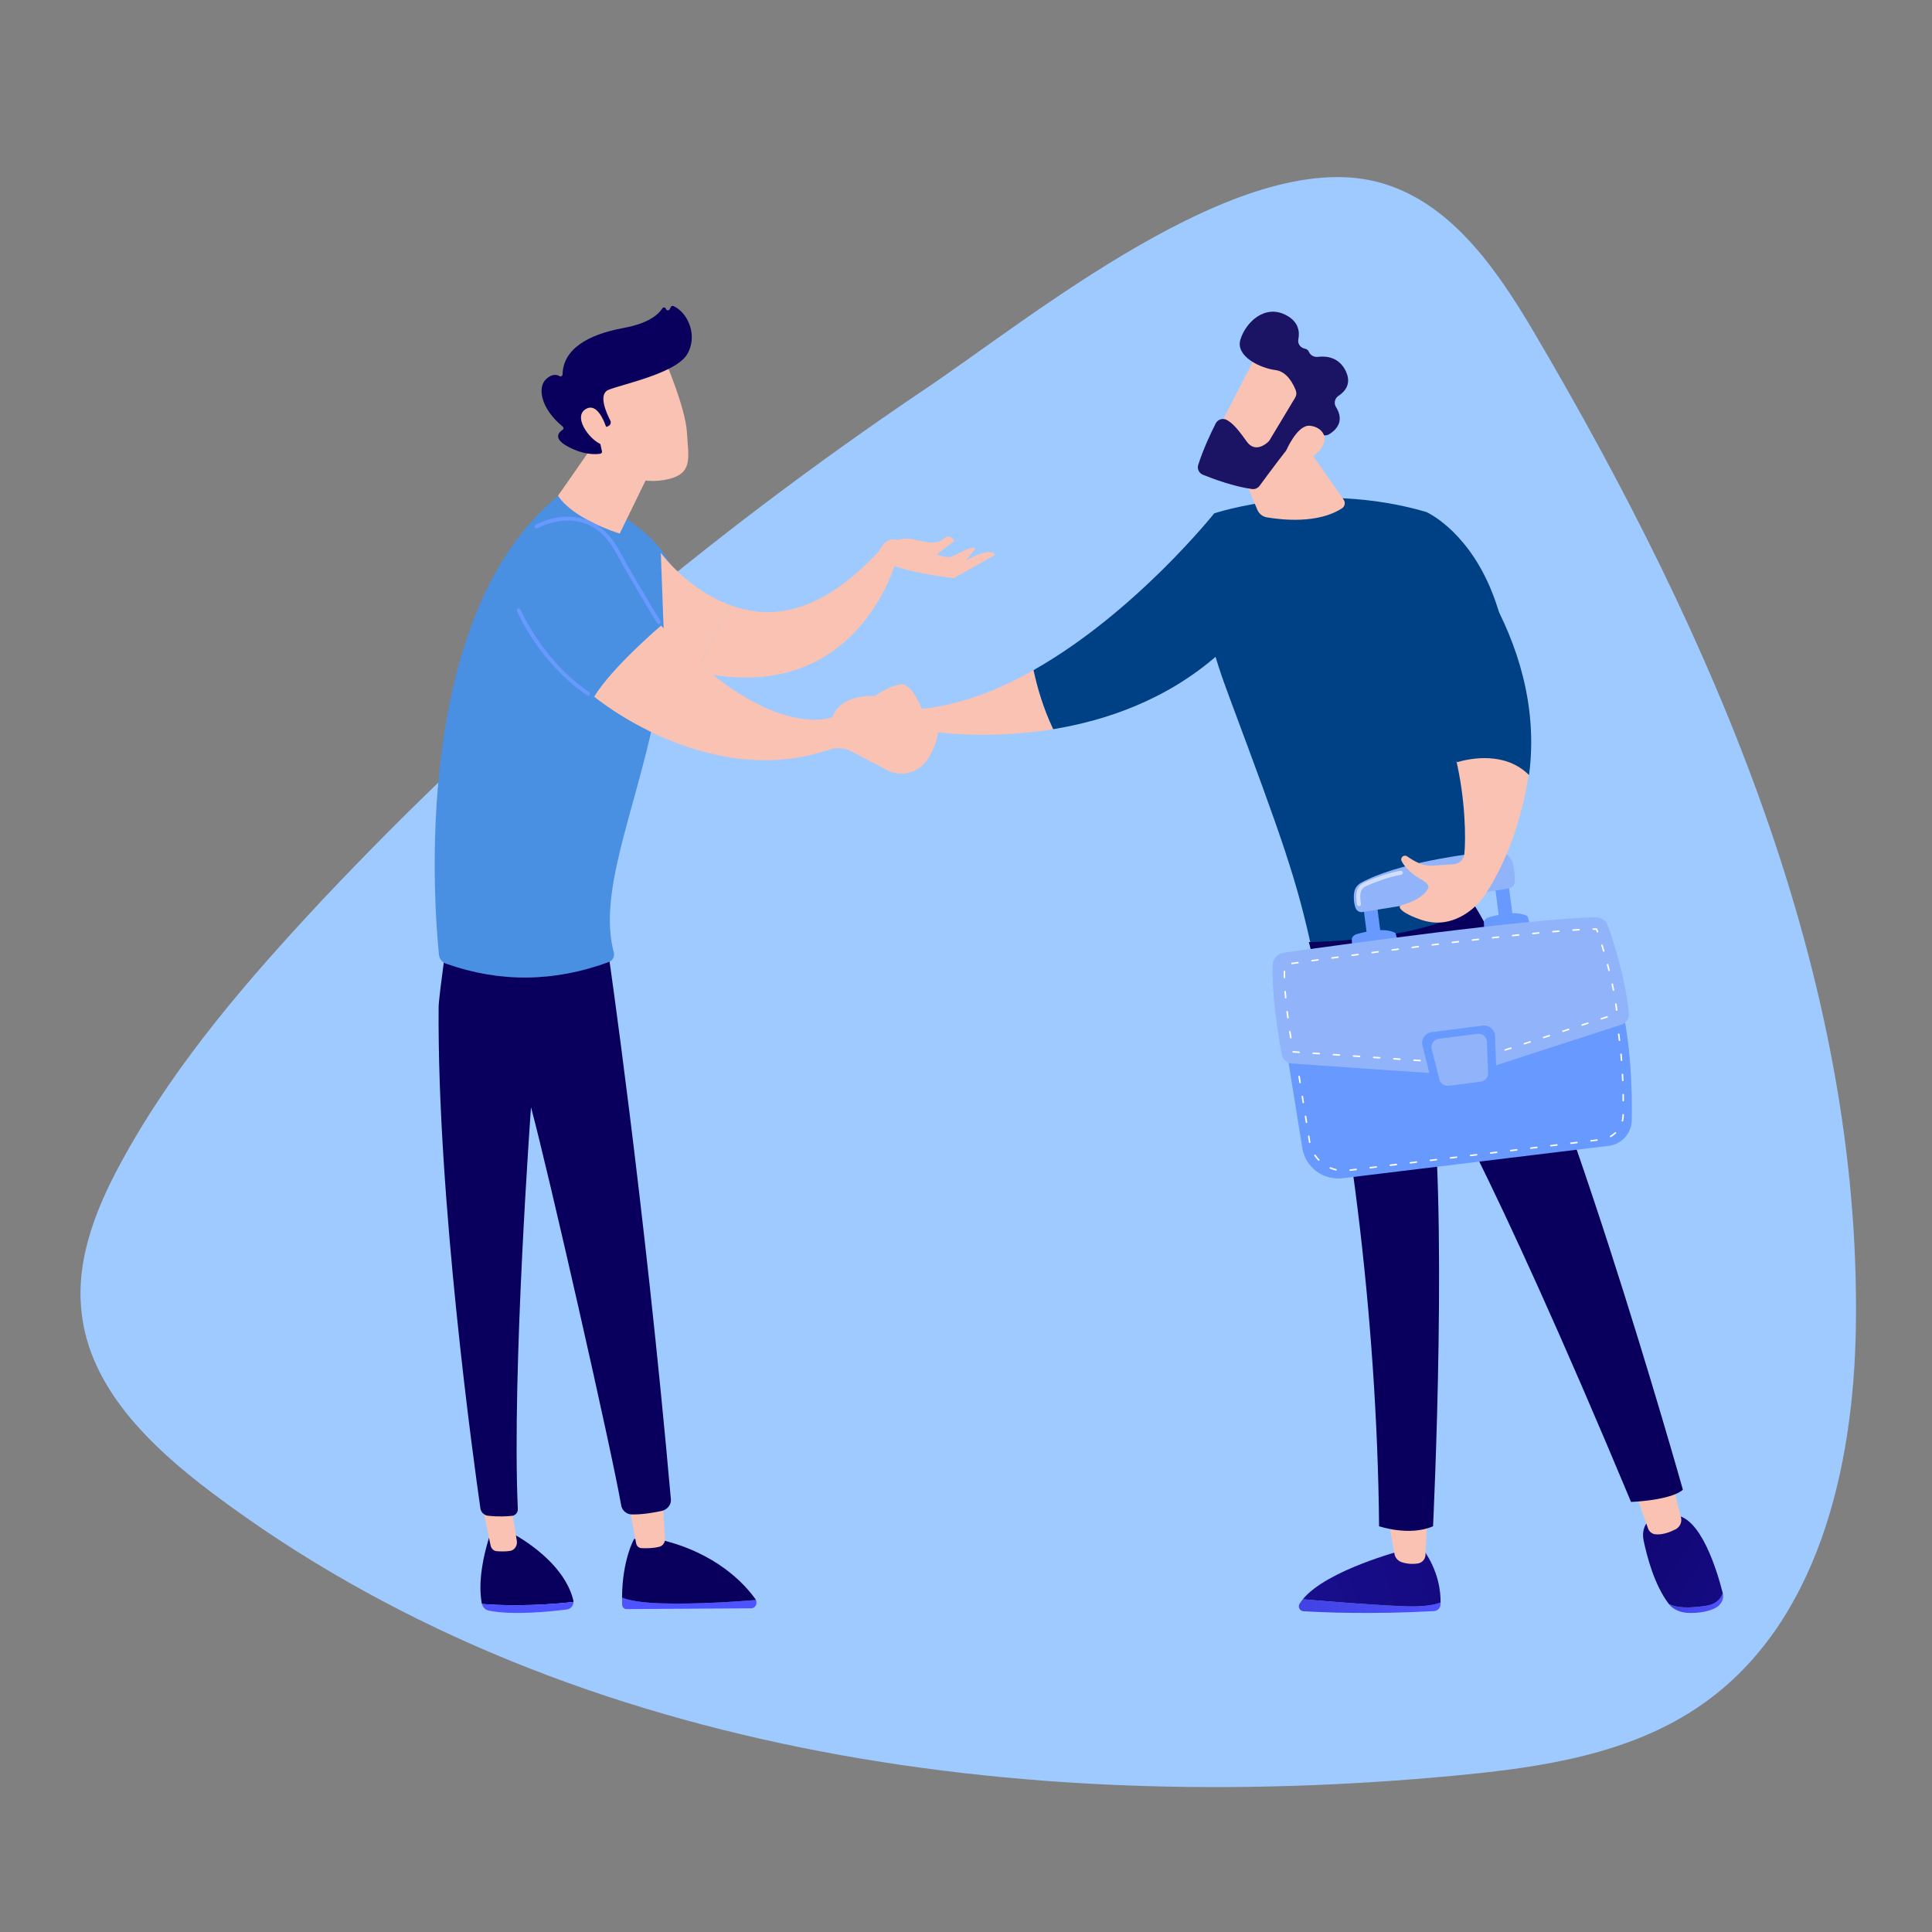 <svg width="120" height="120" viewBox="0 0 120 120" fill="none" xmlns="http://www.w3.org/2000/svg">
<rect x="0" y="0" width="120" height="120" fill="#808080" stroke="none"/>
<path d="M115.27 82.482C115.127 91.224 112.904 100.862 105.698 105.878C101.289 108.959 95.732 109.783 90.39 110.284C63.467 112.828 34.715 108.959 13.133 92.693C9.333 89.827 5.569 86.208 5.067 81.514C4.673 78.111 6.071 74.779 7.756 71.769C11.018 65.894 15.464 60.77 20.052 55.862C31.274 43.967 43.821 33.362 57.372 24.225C64.005 19.783 76.911 9.106 85.515 11.291C90.032 12.438 92.936 16.666 95.302 20.678C106.415 39.56 115.629 60.555 115.27 82.482Z" fill="#9FCAFF"/>
<path d="M57.259 44.028C57.259 44.028 56.622 42.354 55.878 42.507C55.133 42.661 54.32 43.231 54.32 43.231L53.124 44.845C53.124 44.845 56.48 46.164 57.66 45.408C57.66 45.408 61.087 45.999 65.416 45.291C64.789 43.97 64.416 42.648 64.197 41.622C62.005 42.861 59.643 43.786 57.259 44.028Z" fill="#F9C2B2"/>
<path d="M75.415 31.887C75.415 31.887 70.507 38.056 64.196 41.622C64.415 42.648 64.789 43.97 65.416 45.29C68.689 44.754 72.478 43.474 75.691 40.631L75.415 31.887Z" fill="#004185"/>
<path d="M81.535 59.232C80.575 54.682 79.616 52.047 76.402 43.423C75.391 40.708 74.473 37.962 74.917 35.101L75.415 31.887C75.415 31.887 81.66 29.777 88.583 31.798C88.583 31.798 98.027 35.893 91.612 56.118C88.721 59.348 85.337 60.268 81.536 59.232H81.535Z" fill="#004185"/>
<path d="M76.478 27.785L78.097 31.668C78.2 31.913 78.421 32.088 78.683 32.133C79.616 32.293 81.874 32.543 83.358 31.569C83.534 31.453 83.579 31.213 83.459 31.04L80.467 26.753L76.478 27.785Z" fill="#F9C2B2"/>
<path d="M78.153 21.844C78.085 21.908 75.283 27.401 75.283 27.401L78.459 28.931L81.889 24.119C81.889 24.119 79.291 20.774 78.153 21.844Z" fill="#F9C2B2"/>
<path d="M80.446 24.696L78.862 27.332C78.838 27.372 78.809 27.408 78.775 27.44C78.586 27.615 77.941 28.125 77.442 27.431C77.017 26.84 76.618 26.302 76.191 26.08C75.941 25.951 75.634 26.054 75.508 26.305C75.246 26.821 74.741 27.873 74.424 28.872C74.344 29.122 74.473 29.391 74.717 29.489C75.36 29.749 76.631 30.219 77.759 30.375C77.945 30.4 78.128 30.322 78.238 30.171C78.724 29.508 80.091 27.654 80.558 27.189C80.992 26.758 81.792 26.92 82.153 27.024C82.29 27.063 82.436 27.044 82.558 26.971C82.924 26.751 83.562 26.203 82.978 25.276C82.833 25.045 82.907 24.738 83.135 24.588C83.543 24.32 83.987 23.817 83.564 23.001C83.137 22.176 82.373 22.102 81.853 22.165C81.623 22.193 81.389 22.072 81.301 21.858C81.262 21.763 81.184 21.682 81.04 21.653C80.767 21.598 80.588 21.349 80.642 21.076C80.734 20.609 80.665 20.003 79.918 19.593C78.547 18.84 77.347 20.066 77.042 21.1C76.736 22.135 78.269 22.866 79.232 22.988C79.94 23.077 80.328 23.849 80.485 24.252C80.541 24.398 80.527 24.562 80.446 24.696L80.446 24.696Z" fill="#1B1464"/>
<path d="M79.891 27.978C79.891 27.978 80.573 26.378 81.353 26.443C82.133 26.508 82.746 27.284 81.78 28.156C80.577 29.24 79.891 27.978 79.891 27.978Z" fill="#F9C2B2"/>
<path d="M80.92 99.334C82.428 99.464 85.046 99.675 87.11 99.766C88.351 99.82 89.065 99.699 89.476 99.535C89.475 99.581 89.474 99.625 89.472 99.666C89.463 99.882 89.286 100.056 89.067 100.068C85.167 100.285 82.066 100.143 80.962 100.076C80.734 100.062 80.598 99.815 80.715 99.62C80.773 99.523 80.844 99.428 80.92 99.334Z" fill="url(#paint0_linear_1006_4457)"/>
<path d="M87.11 99.765C85.047 99.675 82.429 99.463 80.92 99.333C82.403 97.517 87.11 96.293 87.11 96.293H88.439C89.354 97.609 89.486 98.861 89.476 99.534C89.065 99.699 88.351 99.82 87.11 99.765Z" fill="url(#paint1_linear_1006_4457)"/>
<path d="M88.663 94.127L88.539 96.585C88.526 96.85 88.326 97.074 88.059 97.112C87.793 97.15 87.438 97.155 87.061 97.03C86.828 96.953 86.656 96.757 86.613 96.52L86.183 94.128H88.663V94.127Z" fill="#F9C2B2"/>
<path d="M105.93 99.747C106.584 99.656 106.88 99.317 107.004 98.954C107.005 98.957 107.006 98.961 107.007 98.964C107.103 99.346 106.88 99.743 106.434 99.931C105.895 100.159 105.305 100.198 104.848 100.179C104.357 100.159 103.906 99.956 103.658 99.632L103.655 99.627C104.148 99.87 104.839 99.899 105.93 99.747Z" fill="url(#paint2_linear_1006_4457)"/>
<path d="M102.846 94.111H103.942C105.612 94.077 106.661 97.593 107.004 98.954C106.88 99.317 106.584 99.656 105.93 99.747C104.839 99.899 104.147 99.87 103.655 99.627C102.753 98.442 102.305 96.706 102.09 95.693C101.846 94.541 102.846 94.111 102.846 94.111Z" fill="url(#paint3_linear_1006_4457)"/>
<path d="M103.801 91.831L104.41 94.247C104.485 94.544 104.343 94.85 104.068 94.991C103.728 95.165 103.248 95.348 102.807 95.296C102.6 95.271 102.428 95.125 102.36 94.93L101.466 92.388L103.801 91.831V91.831Z" fill="#F9C2B2"/>
<path d="M104.527 92.529C103.77 93.2 101.307 93.288 101.307 93.288C92.433 72.03 88.733 66.177 88.733 66.177C90.014 74.201 89.009 94.798 89.009 94.798C87.545 95.443 85.657 94.798 85.657 94.798C85.538 81.661 83.685 67.546 81.295 58.514C87.293 58.38 90.552 57.074 91.594 56.252C96.593 64.297 104.527 92.53 104.527 92.53V92.529Z" fill="#09005D"/>
<path d="M79.784 64.454L80.888 71.306C81.08 72.501 82.189 73.329 83.398 73.182L99.915 71.171C100.724 71.073 101.336 70.4 101.352 69.591C101.388 67.82 101.318 64.67 100.574 61.799L79.784 64.454H79.784Z" fill="#6899FF"/>
<path d="M83.86 72.727C83.837 72.727 83.816 72.709 83.814 72.685C83.81 72.659 83.829 72.636 83.855 72.633L84.228 72.588C84.255 72.583 84.278 72.603 84.281 72.629C84.284 72.654 84.265 72.678 84.24 72.681L83.866 72.726C83.866 72.726 83.862 72.726 83.86 72.726V72.727ZM82.987 72.705C82.983 72.705 82.98 72.705 82.976 72.704C82.852 72.676 82.728 72.636 82.61 72.587C82.586 72.576 82.575 72.549 82.585 72.525C82.595 72.501 82.623 72.49 82.647 72.5C82.76 72.547 82.878 72.585 82.997 72.612C83.022 72.618 83.038 72.643 83.032 72.669C83.027 72.691 83.008 72.705 82.986 72.705H82.987ZM85.107 72.575C85.083 72.575 85.063 72.557 85.06 72.534C85.057 72.507 85.076 72.484 85.101 72.481L85.475 72.436C85.5 72.432 85.524 72.451 85.527 72.477C85.531 72.502 85.512 72.526 85.486 72.529L85.112 72.575C85.112 72.575 85.109 72.575 85.106 72.575L85.107 72.575ZM86.353 72.423C86.33 72.423 86.309 72.406 86.307 72.382C86.303 72.356 86.322 72.332 86.348 72.329L86.722 72.284C86.748 72.28 86.771 72.299 86.774 72.325C86.777 72.351 86.759 72.374 86.733 72.377L86.359 72.423C86.359 72.423 86.355 72.423 86.353 72.423V72.423ZM87.6 72.271C87.576 72.271 87.556 72.254 87.553 72.23C87.55 72.204 87.569 72.181 87.594 72.177L87.968 72.132C87.995 72.127 88.017 72.147 88.021 72.173C88.024 72.199 88.005 72.222 87.98 72.225L87.606 72.271C87.606 72.271 87.602 72.271 87.6 72.271V72.271ZM88.847 72.119C88.823 72.119 88.803 72.102 88.8 72.078C88.797 72.052 88.815 72.029 88.841 72.026L89.215 71.98C89.242 71.977 89.264 71.996 89.267 72.021C89.27 72.047 89.252 72.07 89.226 72.073L88.852 72.119C88.852 72.119 88.848 72.119 88.847 72.119V72.119ZM81.91 72.096C81.897 72.096 81.885 72.091 81.876 72.082C81.787 71.99 81.706 71.889 81.635 71.783C81.62 71.761 81.626 71.732 81.648 71.718C81.669 71.703 81.699 71.709 81.713 71.731C81.781 71.832 81.859 71.928 81.944 72.017C81.962 72.035 81.961 72.065 81.943 72.083C81.933 72.092 81.922 72.096 81.91 72.096H81.91ZM90.093 71.968C90.07 71.968 90.049 71.95 90.046 71.926C90.043 71.9 90.062 71.877 90.088 71.874L90.461 71.828C90.488 71.825 90.51 71.844 90.514 71.869C90.517 71.895 90.498 71.918 90.473 71.922L90.099 71.967C90.099 71.967 90.095 71.967 90.093 71.967V71.968ZM91.34 71.816C91.316 71.816 91.296 71.798 91.293 71.774C91.29 71.748 91.308 71.725 91.334 71.722L91.708 71.677C91.733 71.672 91.757 71.692 91.76 71.718C91.764 71.743 91.745 71.767 91.719 71.77L91.346 71.815C91.346 71.815 91.342 71.815 91.34 71.815V71.816ZM92.586 71.664C92.563 71.664 92.543 71.647 92.54 71.623C92.536 71.597 92.555 71.573 92.581 71.57L92.954 71.525C92.981 71.522 93.004 71.54 93.007 71.566C93.01 71.592 92.992 71.615 92.966 71.618L92.592 71.663C92.592 71.663 92.588 71.663 92.586 71.663V71.664ZM93.833 71.512C93.809 71.512 93.789 71.495 93.786 71.471C93.783 71.445 93.802 71.422 93.827 71.418L94.201 71.373C94.228 71.369 94.25 71.388 94.254 71.414C94.257 71.44 94.238 71.463 94.213 71.466L93.839 71.512C93.839 71.512 93.835 71.512 93.833 71.512V71.512ZM95.08 71.36C95.056 71.36 95.036 71.343 95.033 71.319C95.03 71.293 95.048 71.27 95.074 71.266L95.448 71.221C95.474 71.217 95.497 71.236 95.5 71.262C95.503 71.288 95.485 71.311 95.459 71.314L95.085 71.36C95.085 71.36 95.081 71.36 95.08 71.36V71.36ZM96.326 71.208C96.303 71.208 96.282 71.191 96.279 71.167C96.276 71.141 96.295 71.118 96.32 71.115L96.694 71.069C96.721 71.066 96.743 71.085 96.747 71.11C96.75 71.136 96.731 71.159 96.706 71.162L96.332 71.208C96.332 71.208 96.328 71.208 96.326 71.208V71.208ZM97.573 71.057C97.549 71.057 97.529 71.039 97.526 71.015C97.523 70.989 97.541 70.966 97.567 70.963L97.941 70.917C97.967 70.914 97.99 70.933 97.993 70.958C97.997 70.984 97.978 71.007 97.952 71.011L97.579 71.056C97.579 71.056 97.575 71.056 97.573 71.056V71.057ZM81.348 70.995C81.325 70.995 81.305 70.98 81.301 70.956L81.241 70.584C81.237 70.559 81.254 70.535 81.28 70.531C81.306 70.526 81.33 70.544 81.334 70.569L81.394 70.94C81.399 70.966 81.382 70.99 81.356 70.995C81.353 70.995 81.351 70.995 81.348 70.995H81.348ZM98.819 70.905C98.796 70.905 98.775 70.887 98.773 70.863C98.769 70.837 98.788 70.814 98.814 70.811L99.188 70.766C99.214 70.761 99.237 70.781 99.24 70.806C99.243 70.832 99.225 70.856 99.199 70.859L98.825 70.904C98.825 70.904 98.821 70.904 98.819 70.904V70.905ZM100.035 70.634C100.019 70.634 100.003 70.626 99.994 70.61C99.981 70.588 99.989 70.559 100.012 70.546C100.118 70.486 100.216 70.413 100.304 70.329C100.323 70.311 100.353 70.312 100.371 70.331C100.389 70.349 100.388 70.379 100.369 70.397C100.275 70.487 100.171 70.564 100.058 70.628C100.051 70.632 100.043 70.634 100.035 70.634V70.634ZM81.148 69.757C81.125 69.757 81.105 69.741 81.102 69.718L81.042 69.347C81.038 69.321 81.055 69.297 81.081 69.293C81.108 69.288 81.13 69.306 81.135 69.332L81.195 69.703C81.199 69.729 81.181 69.753 81.156 69.757C81.153 69.757 81.15 69.758 81.148 69.758L81.148 69.757ZM100.772 69.662C100.769 69.662 100.765 69.662 100.761 69.66C100.736 69.654 100.72 69.629 100.726 69.604C100.753 69.497 100.767 69.386 100.77 69.275L100.77 69.242C100.77 69.216 100.792 69.195 100.818 69.195H100.818C100.844 69.195 100.865 69.216 100.865 69.242L100.864 69.277C100.862 69.395 100.846 69.512 100.818 69.626C100.813 69.647 100.794 69.661 100.772 69.661V69.662ZM80.949 68.52C80.926 68.52 80.906 68.504 80.902 68.481L80.842 68.109C80.838 68.084 80.856 68.06 80.882 68.055C80.908 68.051 80.931 68.069 80.936 68.094L80.995 68.466C80.999 68.491 80.982 68.515 80.956 68.52C80.954 68.52 80.951 68.52 80.949 68.52L80.949 68.52ZM100.823 68.412C100.797 68.412 100.777 68.392 100.776 68.366C100.775 68.245 100.774 68.119 100.772 67.99C100.772 67.964 100.792 67.943 100.818 67.942C100.843 67.938 100.866 67.963 100.866 67.989C100.868 68.118 100.87 68.243 100.87 68.365C100.87 68.391 100.85 68.412 100.824 68.413L100.823 68.412ZM80.749 67.283C80.727 67.283 80.707 67.266 80.703 67.243L80.643 66.872C80.639 66.846 80.657 66.822 80.682 66.818C80.709 66.813 80.732 66.831 80.736 66.857L80.796 67.228C80.8 67.254 80.783 67.278 80.757 67.282C80.755 67.282 80.752 67.283 80.75 67.283L80.749 67.283ZM100.793 67.159C100.768 67.159 100.747 67.139 100.746 67.114C100.741 66.99 100.735 66.865 100.728 66.739C100.726 66.713 100.746 66.69 100.772 66.689C100.802 66.686 100.82 66.708 100.822 66.734C100.829 66.861 100.835 66.986 100.84 67.11C100.841 67.136 100.821 67.158 100.795 67.159C100.794 67.159 100.794 67.159 100.793 67.159L100.793 67.159ZM80.55 66.045C80.527 66.045 80.507 66.029 80.504 66.006L80.444 65.634C80.44 65.609 80.457 65.585 80.483 65.58C80.509 65.576 80.532 65.594 80.537 65.619L80.597 65.99C80.601 66.016 80.583 66.04 80.558 66.044C80.555 66.044 80.552 66.045 80.55 66.045L80.55 66.045ZM100.717 65.907C100.692 65.907 100.672 65.889 100.67 65.864C100.66 65.74 100.649 65.615 100.637 65.49C100.635 65.464 100.654 65.441 100.68 65.438C100.707 65.436 100.729 65.455 100.731 65.481C100.743 65.607 100.753 65.732 100.763 65.856C100.766 65.882 100.746 65.904 100.72 65.907C100.719 65.907 100.718 65.907 100.717 65.907V65.907ZM80.351 64.807C80.328 64.807 80.308 64.791 80.304 64.768L80.237 64.348L80.431 64.324C80.46 64.321 80.48 64.339 80.484 64.364C80.487 64.39 80.469 64.413 80.443 64.417L80.345 64.43L80.397 64.753C80.401 64.778 80.384 64.802 80.358 64.807C80.356 64.807 80.353 64.808 80.351 64.808L80.351 64.807ZM100.589 64.66C100.565 64.66 100.545 64.643 100.542 64.619C100.527 64.495 100.51 64.371 100.493 64.247C100.489 64.221 100.507 64.197 100.533 64.194C100.558 64.189 100.583 64.208 100.586 64.234C100.604 64.359 100.62 64.484 100.635 64.608C100.639 64.634 100.62 64.657 100.595 64.66C100.593 64.66 100.591 64.66 100.589 64.66ZM81.308 64.306C81.285 64.306 81.265 64.289 81.262 64.265C81.258 64.239 81.277 64.216 81.302 64.212L81.676 64.165C81.705 64.16 81.725 64.18 81.729 64.205C81.732 64.231 81.714 64.254 81.688 64.258L81.314 64.306C81.312 64.306 81.31 64.306 81.308 64.306L81.308 64.306ZM82.554 64.147C82.531 64.147 82.511 64.13 82.507 64.106C82.504 64.08 82.523 64.057 82.548 64.053L82.922 64.005C82.95 64.001 82.972 64.02 82.975 64.046C82.978 64.072 82.96 64.095 82.934 64.099L82.56 64.147C82.558 64.147 82.556 64.147 82.554 64.147V64.147ZM83.8 63.988C83.776 63.988 83.757 63.97 83.753 63.947C83.75 63.921 83.768 63.898 83.794 63.894L84.168 63.846C84.196 63.843 84.217 63.862 84.221 63.887C84.224 63.913 84.206 63.936 84.18 63.94L83.806 63.987C83.804 63.987 83.802 63.987 83.8 63.987V63.988ZM85.046 63.829C85.022 63.829 85.002 63.811 84.999 63.788C84.996 63.762 85.014 63.739 85.04 63.735L85.413 63.687C85.444 63.684 85.463 63.702 85.466 63.728C85.47 63.754 85.451 63.777 85.426 63.781L85.052 63.828C85.05 63.828 85.048 63.828 85.046 63.828V63.829ZM86.292 63.67C86.268 63.67 86.248 63.652 86.245 63.629C86.242 63.603 86.26 63.58 86.285 63.576L86.659 63.528C86.689 63.525 86.709 63.543 86.712 63.569C86.715 63.594 86.697 63.618 86.671 63.621L86.298 63.669C86.296 63.669 86.294 63.669 86.292 63.669V63.67ZM87.537 63.511C87.514 63.511 87.494 63.493 87.491 63.469C87.487 63.444 87.506 63.42 87.531 63.417L87.905 63.369C87.934 63.366 87.954 63.384 87.958 63.409C87.961 63.435 87.943 63.459 87.917 63.462L87.543 63.51C87.541 63.51 87.54 63.51 87.537 63.51V63.511ZM100.404 63.42C100.381 63.42 100.361 63.404 100.357 63.381C100.335 63.258 100.312 63.135 100.288 63.012C100.284 62.987 100.3 62.962 100.326 62.957C100.351 62.952 100.376 62.969 100.381 62.995C100.406 63.118 100.428 63.241 100.45 63.365C100.455 63.391 100.438 63.415 100.412 63.42C100.409 63.42 100.406 63.42 100.404 63.42H100.404ZM88.783 63.351C88.76 63.351 88.74 63.334 88.736 63.31C88.733 63.284 88.751 63.261 88.777 63.258L89.151 63.21C89.18 63.206 89.2 63.225 89.204 63.25C89.207 63.276 89.189 63.299 89.163 63.303L88.789 63.351C88.787 63.351 88.785 63.351 88.783 63.351V63.351ZM90.029 63.192C90.005 63.192 89.986 63.175 89.982 63.151C89.979 63.125 89.997 63.102 90.023 63.098L90.397 63.05C90.425 63.047 90.446 63.066 90.45 63.091C90.453 63.117 90.434 63.14 90.409 63.144L90.035 63.192C90.033 63.192 90.031 63.192 90.029 63.192V63.192ZM91.275 63.033C91.251 63.033 91.231 63.016 91.228 62.992C91.225 62.966 91.243 62.943 91.269 62.939L91.642 62.891C91.671 62.888 91.692 62.906 91.695 62.932C91.699 62.958 91.68 62.981 91.655 62.985L91.281 63.033C91.279 63.033 91.277 63.033 91.275 63.033V63.033ZM92.52 62.874C92.497 62.874 92.477 62.856 92.474 62.833C92.471 62.807 92.489 62.784 92.514 62.78L92.888 62.732C92.917 62.729 92.938 62.747 92.941 62.773C92.944 62.799 92.926 62.822 92.9 62.826L92.527 62.873C92.525 62.873 92.523 62.873 92.52 62.873V62.874ZM93.766 62.715C93.743 62.715 93.723 62.697 93.719 62.674C93.716 62.648 93.735 62.625 93.76 62.621L94.134 62.573C94.162 62.57 94.184 62.588 94.187 62.614C94.19 62.64 94.172 62.663 94.146 62.666L93.772 62.714C93.77 62.714 93.768 62.714 93.766 62.714V62.715ZM95.012 62.556C94.989 62.556 94.969 62.538 94.965 62.515C94.962 62.489 94.98 62.465 95.006 62.462L95.38 62.414C95.41 62.41 95.429 62.429 95.433 62.455C95.436 62.481 95.418 62.504 95.392 62.507L95.018 62.555C95.016 62.555 95.014 62.555 95.012 62.555V62.556ZM96.258 62.397C96.234 62.397 96.214 62.379 96.211 62.355C96.208 62.33 96.226 62.306 96.252 62.303L96.626 62.255C96.655 62.251 96.675 62.27 96.678 62.295C96.682 62.321 96.663 62.345 96.638 62.348L96.264 62.396C96.262 62.396 96.26 62.396 96.258 62.396V62.397ZM97.504 62.237C97.48 62.237 97.46 62.22 97.457 62.196C97.454 62.17 97.472 62.147 97.498 62.144L97.871 62.096C97.901 62.092 97.921 62.111 97.924 62.136C97.927 62.162 97.909 62.185 97.883 62.189L97.51 62.237C97.508 62.237 97.506 62.237 97.504 62.237V62.237ZM100.149 62.193C100.128 62.193 100.108 62.178 100.103 62.157C100.083 62.075 100.063 61.994 100.042 61.913L100.001 61.918C99.975 61.922 99.952 61.903 99.948 61.878C99.945 61.852 99.963 61.829 99.989 61.825L100.113 61.809L100.123 61.849C100.148 61.944 100.171 62.039 100.194 62.134C100.201 62.159 100.185 62.185 100.16 62.191C100.156 62.192 100.153 62.192 100.149 62.192V62.193ZM98.749 62.078C98.726 62.078 98.706 62.061 98.703 62.037C98.699 62.011 98.718 61.988 98.743 61.984L99.117 61.937C99.146 61.933 99.166 61.952 99.17 61.977C99.173 62.003 99.155 62.026 99.129 62.03L98.755 62.078C98.754 62.078 98.751 62.078 98.749 62.078V62.078Z" fill="white"/>
<path d="M83.981 58.842L83.963 58.305C84.003 58.171 84.108 58.067 84.242 58.028C84.746 57.88 86.003 57.574 86.676 57.953L86.847 58.558L83.981 58.842Z" fill="#6899FF"/>
<path d="M85.522 58.127C85.407 58.171 85.288 58.186 85.166 58.172C85.017 58.155 84.9 58.039 84.881 57.893L84.668 56.231L85.515 56.123L85.728 57.783C85.747 57.93 85.662 58.073 85.521 58.126L85.522 58.127Z" fill="#6899FF"/>
<path d="M92.186 57.795L92.167 57.258C92.207 57.124 92.312 57.019 92.447 56.98C92.951 56.833 94.207 56.526 94.88 56.906L95.051 57.511L92.186 57.795Z" fill="#6899FF"/>
<path d="M93.727 57.079C93.612 57.123 93.493 57.138 93.371 57.124C93.222 57.107 93.105 56.992 93.086 56.845L92.85 55.008L93.697 54.9L93.932 56.735C93.951 56.883 93.867 57.025 93.726 57.079H93.727Z" fill="#6899FF"/>
<path d="M84.634 56.649L93.705 55.184C93.912 55.151 94.069 54.979 94.079 54.771C94.092 54.48 94.082 54.048 93.959 53.615C93.82 53.122 93.339 52.804 92.827 52.857C91.122 53.034 86.796 53.587 84.532 54.834C84.293 54.966 84.133 55.204 84.103 55.475C84.074 55.733 84.077 56.072 84.2 56.401C84.265 56.576 84.448 56.679 84.634 56.649H84.634Z" fill="#91B3FA"/>
<path opacity="0.58" d="M84.411 56.282C84.354 56.282 84.302 56.243 84.288 56.185C84.285 56.17 84.204 55.817 84.254 55.462C84.293 55.174 84.485 54.922 84.754 54.805C85.246 54.59 86.191 54.21 86.99 54.086C87.059 54.076 87.123 54.122 87.134 54.19C87.144 54.258 87.097 54.323 87.029 54.333C86.229 54.458 85.242 54.865 84.855 55.035C84.666 55.117 84.531 55.294 84.503 55.496C84.46 55.807 84.533 56.126 84.534 56.128C84.549 56.196 84.507 56.263 84.44 56.279C84.43 56.281 84.42 56.282 84.411 56.282L84.411 56.282Z" fill="white"/>
<path d="M79.728 59.175C82.666 58.762 95.381 57.002 99.136 56.975C99.459 56.973 99.749 57.172 99.858 57.475C100.203 58.433 100.936 60.668 101.175 62.945C101.208 63.254 101.014 63.544 100.716 63.641L92.479 66.313L89.48 66.696L80.256 66.061C79.931 66.038 79.663 65.8 79.606 65.481C79.401 64.346 78.966 61.677 79.054 59.913C79.073 59.537 79.354 59.228 79.728 59.175L79.728 59.175Z" fill="#91B3FA"/>
<path d="M89.458 66.008C89.458 66.008 89.456 66.008 89.455 66.008L89.079 65.983C89.053 65.981 89.033 65.958 89.035 65.933C89.037 65.907 89.06 65.891 89.085 65.889L89.461 65.915C89.487 65.917 89.506 65.939 89.505 65.965C89.503 65.989 89.482 66.008 89.458 66.008H89.458ZM89.801 65.965C89.778 65.965 89.758 65.947 89.754 65.924C89.751 65.898 89.77 65.875 89.795 65.871L90.169 65.823C90.199 65.819 90.218 65.838 90.222 65.864C90.225 65.89 90.207 65.913 90.181 65.916L89.807 65.964C89.805 65.964 89.803 65.964 89.801 65.964V65.965ZM88.205 65.922C88.205 65.922 88.203 65.922 88.202 65.922L87.826 65.896C87.8 65.894 87.78 65.872 87.782 65.846C87.784 65.82 87.806 65.804 87.832 65.802L88.208 65.828C88.234 65.83 88.253 65.853 88.252 65.878C88.25 65.903 88.229 65.922 88.204 65.922H88.205ZM86.952 65.836C86.952 65.836 86.95 65.836 86.949 65.836L86.573 65.81C86.547 65.808 86.528 65.785 86.529 65.76C86.531 65.734 86.556 65.718 86.579 65.716L86.955 65.742C86.981 65.743 87.001 65.766 86.999 65.792C86.997 65.817 86.977 65.836 86.952 65.836H86.952ZM91.047 65.805C91.023 65.805 91.004 65.788 91 65.764C90.997 65.739 91.015 65.715 91.041 65.712L91.415 65.664C91.444 65.66 91.464 65.679 91.468 65.704C91.471 65.73 91.453 65.754 91.427 65.757L91.053 65.805C91.051 65.805 91.049 65.805 91.047 65.805V65.805ZM85.7 65.749C85.7 65.749 85.698 65.749 85.696 65.749L85.32 65.724C85.294 65.722 85.275 65.699 85.277 65.674C85.279 65.648 85.303 65.631 85.327 65.63L85.702 65.656C85.728 65.658 85.748 65.68 85.746 65.706C85.745 65.73 85.724 65.749 85.699 65.749H85.7ZM84.447 65.663C84.447 65.663 84.445 65.663 84.444 65.663L84.068 65.637C84.042 65.635 84.022 65.613 84.024 65.587C84.026 65.561 84.05 65.545 84.074 65.543L84.45 65.569C84.476 65.571 84.495 65.594 84.494 65.619C84.492 65.644 84.471 65.663 84.447 65.663H84.447ZM92.293 65.646C92.269 65.646 92.249 65.629 92.246 65.605C92.243 65.58 92.261 65.556 92.287 65.553L92.311 65.55L92.637 65.443C92.662 65.435 92.689 65.449 92.697 65.473C92.705 65.498 92.691 65.524 92.667 65.532L92.299 65.646C92.299 65.646 92.294 65.646 92.293 65.646V65.646ZM83.194 65.577C83.194 65.577 83.192 65.577 83.191 65.577L82.815 65.551C82.789 65.549 82.769 65.526 82.771 65.501C82.773 65.475 82.796 65.458 82.821 65.457L83.197 65.483C83.223 65.485 83.242 65.507 83.24 65.533C83.239 65.558 83.218 65.577 83.193 65.577H83.194ZM81.941 65.49C81.941 65.49 81.939 65.49 81.938 65.49L81.562 65.464C81.536 65.463 81.516 65.44 81.518 65.414C81.52 65.388 81.543 65.371 81.568 65.37L81.944 65.396C81.97 65.398 81.99 65.421 81.988 65.446C81.986 65.471 81.966 65.49 81.941 65.49H81.941ZM80.688 65.404C80.688 65.404 80.686 65.404 80.685 65.404L80.284 65.376L80.278 65.34C80.273 65.315 80.289 65.285 80.314 65.28C80.328 65.277 80.341 65.28 80.352 65.287L80.692 65.31C80.718 65.312 80.737 65.335 80.736 65.36C80.734 65.385 80.713 65.404 80.688 65.404V65.404ZM93.488 65.263C93.468 65.263 93.45 65.251 93.444 65.231C93.435 65.206 93.449 65.18 93.474 65.171L93.832 65.055C93.856 65.048 93.883 65.061 93.891 65.085C93.899 65.11 93.886 65.136 93.861 65.145L93.503 65.261C93.498 65.262 93.493 65.263 93.488 65.263ZM94.683 64.876C94.663 64.876 94.644 64.863 94.638 64.843C94.63 64.819 94.644 64.792 94.668 64.784L95.026 64.668C95.052 64.661 95.078 64.674 95.086 64.698C95.094 64.723 95.08 64.749 95.056 64.757L94.697 64.873C94.692 64.875 94.688 64.876 94.683 64.876ZM80.175 64.502C80.152 64.502 80.132 64.486 80.128 64.462C80.109 64.343 80.09 64.219 80.07 64.09C80.066 64.064 80.084 64.04 80.11 64.036C80.136 64.034 80.159 64.05 80.163 64.076C80.183 64.204 80.202 64.329 80.221 64.448C80.225 64.473 80.208 64.497 80.182 64.501C80.18 64.501 80.177 64.502 80.175 64.502ZM95.877 64.489C95.857 64.489 95.839 64.476 95.832 64.456C95.824 64.431 95.838 64.405 95.863 64.397L96.221 64.281C96.246 64.273 96.272 64.286 96.28 64.311C96.288 64.335 96.275 64.362 96.25 64.37L95.892 64.486C95.887 64.488 95.882 64.489 95.877 64.489ZM97.071 64.101C97.052 64.101 97.033 64.089 97.027 64.069C97.019 64.044 97.032 64.018 97.057 64.01L97.415 63.893C97.44 63.886 97.466 63.899 97.475 63.923C97.483 63.948 97.469 63.975 97.444 63.983L97.086 64.099C97.081 64.1 97.076 64.101 97.071 64.101ZM98.266 63.714C98.246 63.714 98.228 63.701 98.221 63.681C98.213 63.657 98.227 63.63 98.251 63.622L98.61 63.506C98.634 63.498 98.661 63.512 98.669 63.536C98.677 63.561 98.663 63.587 98.639 63.596L98.281 63.712C98.276 63.713 98.271 63.714 98.266 63.714ZM99.46 63.327C99.441 63.327 99.422 63.314 99.416 63.294C99.408 63.27 99.421 63.243 99.446 63.235L99.804 63.119C99.829 63.111 99.855 63.124 99.864 63.149C99.872 63.174 99.858 63.2 99.833 63.208L99.475 63.324C99.47 63.326 99.465 63.327 99.46 63.327ZM79.994 63.261C79.971 63.261 79.951 63.244 79.947 63.22C79.931 63.097 79.916 62.972 79.901 62.846C79.897 62.821 79.916 62.797 79.942 62.794C79.968 62.791 79.991 62.809 79.994 62.835C80.009 62.961 80.025 63.085 80.041 63.208C80.044 63.234 80.026 63.257 80 63.261C79.998 63.261 79.996 63.261 79.994 63.261V63.261ZM100.414 62.785C100.39 62.785 100.37 62.768 100.367 62.744C100.352 62.62 100.335 62.496 100.317 62.372C100.313 62.346 100.331 62.322 100.357 62.319C100.383 62.313 100.406 62.333 100.41 62.358C100.428 62.483 100.445 62.607 100.461 62.732C100.464 62.758 100.446 62.782 100.42 62.785C100.417 62.785 100.415 62.785 100.414 62.785V62.785ZM79.855 62.015C79.831 62.015 79.81 61.996 79.808 61.972C79.797 61.846 79.787 61.721 79.777 61.596C79.775 61.57 79.795 61.548 79.821 61.546C79.85 61.548 79.869 61.563 79.871 61.589C79.881 61.713 79.891 61.838 79.902 61.964C79.905 61.989 79.885 62.012 79.859 62.014C79.858 62.014 79.857 62.014 79.855 62.014L79.855 62.015ZM100.216 61.547C100.194 61.547 100.174 61.532 100.17 61.509C100.145 61.385 100.121 61.263 100.095 61.141C100.09 61.116 100.106 61.091 100.131 61.086C100.158 61.081 100.182 61.097 100.187 61.122C100.213 61.244 100.238 61.367 100.262 61.491C100.267 61.517 100.25 61.541 100.224 61.547C100.221 61.547 100.218 61.547 100.215 61.547H100.216ZM79.779 60.763C79.754 60.763 79.733 60.743 79.732 60.717C79.73 60.615 79.728 60.515 79.728 60.417V60.34C79.728 60.314 79.75 60.293 79.776 60.293C79.802 60.293 79.823 60.314 79.823 60.34V60.417C79.823 60.515 79.824 60.614 79.826 60.715C79.827 60.741 79.807 60.763 79.781 60.763H79.779V60.763ZM99.943 60.323C99.922 60.323 99.903 60.309 99.898 60.288C99.867 60.164 99.835 60.043 99.804 59.924C99.797 59.899 99.812 59.873 99.837 59.866C99.862 59.86 99.888 59.874 99.895 59.9C99.927 60.019 99.958 60.141 99.989 60.264C99.995 60.29 99.98 60.315 99.955 60.321C99.951 60.322 99.947 60.323 99.943 60.323V60.323ZM80.244 59.89C80.221 59.89 80.201 59.873 80.198 59.85C80.194 59.824 80.212 59.8 80.237 59.796L80.611 59.745C80.635 59.739 80.66 59.759 80.664 59.785C80.667 59.81 80.649 59.834 80.623 59.837L80.25 59.889C80.248 59.889 80.246 59.89 80.243 59.89L80.244 59.89ZM81.489 59.718C81.466 59.718 81.445 59.701 81.442 59.677C81.438 59.651 81.457 59.628 81.482 59.624L81.856 59.573C81.88 59.568 81.905 59.587 81.909 59.613C81.912 59.639 81.894 59.663 81.868 59.666L81.495 59.717C81.493 59.717 81.49 59.718 81.488 59.718H81.489ZM82.734 59.548C82.711 59.548 82.69 59.531 82.687 59.507C82.683 59.481 82.702 59.458 82.727 59.454L83.101 59.404C83.127 59.401 83.15 59.419 83.153 59.444C83.157 59.47 83.139 59.494 83.113 59.497L82.74 59.547C82.737 59.547 82.735 59.547 82.733 59.547L82.734 59.548ZM83.979 59.38C83.956 59.38 83.935 59.363 83.932 59.339C83.929 59.313 83.947 59.29 83.972 59.286L84.346 59.237C84.372 59.232 84.395 59.251 84.398 59.277C84.402 59.303 84.384 59.326 84.358 59.33L83.985 59.38C83.983 59.38 83.98 59.38 83.979 59.38V59.38ZM85.224 59.215C85.201 59.215 85.181 59.198 85.177 59.174C85.174 59.148 85.192 59.125 85.218 59.121L85.592 59.072C85.618 59.069 85.641 59.087 85.645 59.112C85.648 59.138 85.63 59.161 85.604 59.165L85.23 59.214C85.228 59.214 85.226 59.214 85.224 59.214V59.215ZM99.611 59.114C99.59 59.114 99.572 59.101 99.565 59.08C99.528 58.955 99.491 58.836 99.455 58.721C99.447 58.697 99.46 58.67 99.485 58.663C99.511 58.654 99.537 58.669 99.544 58.693C99.581 58.807 99.618 58.928 99.655 59.053C99.663 59.078 99.649 59.105 99.624 59.112C99.619 59.113 99.615 59.114 99.61 59.114H99.611ZM86.47 59.052C86.446 59.052 86.426 59.035 86.423 59.011C86.42 58.985 86.438 58.962 86.464 58.958L86.838 58.91C86.863 58.907 86.887 58.925 86.89 58.95C86.894 58.976 86.875 58.999 86.85 59.003L86.476 59.051C86.476 59.051 86.472 59.051 86.47 59.051V59.052ZM87.716 58.892C87.692 58.892 87.672 58.875 87.669 58.851C87.666 58.826 87.684 58.802 87.71 58.799L88.083 58.752C88.11 58.748 88.133 58.767 88.136 58.792C88.139 58.819 88.121 58.842 88.095 58.845L87.721 58.892C87.721 58.892 87.717 58.892 87.716 58.892V58.892ZM88.962 58.736C88.938 58.736 88.918 58.719 88.915 58.695C88.912 58.669 88.93 58.645 88.956 58.642L89.33 58.596C89.358 58.592 89.379 58.611 89.382 58.637C89.386 58.663 89.367 58.686 89.341 58.689L88.968 58.736C88.968 58.736 88.963 58.736 88.962 58.736V58.736ZM90.208 58.583C90.185 58.583 90.165 58.566 90.162 58.542C90.158 58.516 90.177 58.493 90.203 58.49L90.576 58.445C90.604 58.441 90.626 58.46 90.629 58.486C90.632 58.511 90.614 58.535 90.588 58.538L90.214 58.583C90.214 58.583 90.21 58.583 90.208 58.583V58.583ZM91.456 58.435C91.432 58.435 91.412 58.418 91.409 58.394C91.406 58.368 91.424 58.345 91.45 58.342L91.824 58.298C91.851 58.294 91.874 58.314 91.876 58.339C91.88 58.365 91.861 58.389 91.835 58.391L91.461 58.435C91.461 58.435 91.457 58.435 91.456 58.435V58.435ZM92.704 58.293C92.68 58.293 92.66 58.275 92.657 58.251C92.654 58.225 92.673 58.202 92.698 58.199L93.073 58.157C93.101 58.156 93.122 58.174 93.125 58.199C93.128 58.225 93.109 58.248 93.083 58.251L92.709 58.293C92.709 58.293 92.705 58.293 92.704 58.293ZM93.952 58.157C93.928 58.157 93.908 58.139 93.906 58.114C93.903 58.089 93.922 58.066 93.947 58.063L94.322 58.024C94.35 58.023 94.371 58.04 94.374 58.065C94.376 58.091 94.357 58.114 94.332 58.117L93.957 58.156C93.957 58.156 93.954 58.156 93.952 58.156V58.157ZM95.202 58.029C95.178 58.029 95.157 58.011 95.155 57.987C95.153 57.961 95.171 57.938 95.197 57.935L95.572 57.899C95.599 57.896 95.621 57.916 95.624 57.942C95.626 57.968 95.607 57.99 95.581 57.993L95.206 58.029C95.206 58.029 95.203 58.029 95.202 58.029V58.029ZM99.223 57.921C99.204 57.921 99.186 57.909 99.179 57.89L99.131 57.755C99.076 57.755 99.019 57.756 98.96 57.757H98.959C98.933 57.757 98.912 57.737 98.912 57.711C98.911 57.685 98.932 57.663 98.958 57.663C99.022 57.662 99.084 57.661 99.143 57.661C99.176 57.661 99.204 57.679 99.214 57.707L99.268 57.858C99.277 57.883 99.264 57.91 99.239 57.918C99.234 57.92 99.229 57.921 99.223 57.921V57.921ZM96.452 57.914C96.428 57.914 96.408 57.896 96.406 57.871C96.403 57.845 96.422 57.822 96.448 57.82C96.577 57.809 96.702 57.799 96.824 57.788C96.85 57.787 96.873 57.806 96.875 57.832C96.877 57.858 96.858 57.88 96.832 57.882C96.71 57.892 96.585 57.903 96.457 57.914C96.456 57.914 96.454 57.914 96.453 57.914L96.452 57.914ZM97.704 57.817C97.679 57.817 97.659 57.798 97.657 57.773C97.656 57.748 97.675 57.725 97.701 57.724C97.832 57.715 97.957 57.707 98.078 57.7C98.106 57.696 98.126 57.719 98.127 57.745C98.129 57.771 98.109 57.793 98.083 57.794C97.963 57.801 97.838 57.809 97.707 57.817C97.706 57.817 97.705 57.817 97.704 57.817H97.704Z" fill="white"/>
<path d="M92.357 67.606L89.73 67.942C89.386 67.986 89.063 67.768 88.979 67.433L88.352 64.948C88.252 64.553 88.522 64.159 88.93 64.107L92.086 63.703C92.486 63.652 92.842 63.953 92.858 64.352L92.956 66.904C92.969 67.257 92.71 67.561 92.357 67.606H92.357Z" fill="#6899FF"/>
<path d="M91.974 67.183L89.975 67.439C89.713 67.472 89.467 67.306 89.403 67.051L88.926 65.16C88.85 64.859 89.056 64.559 89.366 64.52L91.768 64.213C92.072 64.174 92.344 64.402 92.355 64.707L92.43 66.649C92.441 66.917 92.243 67.149 91.975 67.183H91.974Z" fill="#91B3FA"/>
<path d="M90.412 47.075C91.032 49.631 91.048 52.131 90.954 53.042C90.918 53.385 90.642 53.653 90.297 53.677C89.905 53.704 89.372 53.74 88.896 53.768C88.372 53.798 87.791 53.467 87.402 53.191C87.203 53.05 86.947 53.27 87.057 53.486C87.248 53.859 87.58 54.153 87.909 54.403C88.107 54.553 88.765 54.819 88.719 55.115C88.704 55.209 88.648 55.29 88.588 55.363C88.222 55.801 87.669 56.035 87.122 56.202C87.054 56.223 86.982 56.246 86.933 56.298C86.92 56.651 88.006 57.043 88.286 57.136C88.707 57.275 89.152 57.334 89.593 57.287C90.686 57.172 91.696 56.419 92.285 55.511C93.859 53.084 94.673 50.152 94.97 47.91C93.506 46.449 91.295 46.819 90.411 47.076L90.412 47.075Z" fill="#F9C2B2"/>
<path d="M94.971 48.14C96.139 39.335 89.341 32.564 89.341 32.564L85.296 37.271C88.366 41.091 89.826 44.592 90.493 47.342C91.377 47.085 93.507 46.679 94.971 48.14Z" fill="#004185"/>
<path d="M90.397 47.299C90.284 47.299 90.181 47.222 90.153 47.108C89.332 43.718 87.599 40.362 85.004 37.134C84.918 37.026 84.935 36.869 85.043 36.782C85.151 36.696 85.309 36.713 85.395 36.821C88.037 40.107 89.801 43.529 90.641 46.99C90.673 47.124 90.591 47.259 90.456 47.292C90.436 47.297 90.417 47.298 90.397 47.298V47.299Z" fill="#004185"/>
<path d="M35.617 99.499C35.617 99.457 35.615 99.413 35.603 99.369C34.953 96.795 31.724 95.191 31.724 95.191L30.444 95.292C29.709 97.561 29.803 98.952 29.921 99.572C29.925 99.589 29.93 99.606 29.934 99.623C30.99 99.717 33.162 99.778 35.616 99.499H35.617Z" fill="#09005D"/>
<path d="M29.935 99.623C29.992 99.83 30.145 99.991 30.341 100.032C31.842 100.347 34.228 100.094 35.23 99.963C35.451 99.934 35.613 99.73 35.617 99.5C33.163 99.779 30.99 99.717 29.935 99.623Z" fill="#4F52FF"/>
<path d="M29.93 93.39L30.472 95.993C30.512 96.184 30.659 96.327 30.837 96.344C31.054 96.364 31.364 96.376 31.676 96.331C31.955 96.29 32.15 96.006 32.101 95.702L31.724 93.39H29.93H29.93Z" fill="#F9C2B2"/>
<path d="M41.158 99.59C39.745 99.55 39.014 99.384 38.636 99.23C38.636 99.37 38.636 99.513 38.641 99.661C38.646 99.819 38.763 99.945 38.907 99.944L46.666 99.894C46.913 99.892 47.058 99.606 46.951 99.379C45.934 99.463 43.343 99.651 41.158 99.59L41.158 99.59Z" fill="#4F52FF"/>
<path d="M46.95 99.379C46.941 99.359 46.933 99.34 46.919 99.321C46.234 98.365 44.489 96.463 41.041 95.637L39.387 95.585C39.387 95.585 38.65 96.863 38.636 99.23C39.014 99.385 39.745 99.551 41.158 99.59C43.342 99.651 45.933 99.463 46.95 99.379Z" fill="#09005D"/>
<path d="M39.006 93.159C39.032 93.281 39.377 95.133 39.51 95.852C39.542 96.022 39.675 96.148 39.833 96.157C40.116 96.172 40.573 96.174 40.966 96.068C41.178 96.01 41.321 95.794 41.306 95.555L41.12 92.625L39.006 93.159Z" fill="#F9C2B2"/>
<path d="M37.752 58.951C37.752 58.951 40.028 74.559 41.67 93.132C41.701 93.478 41.425 93.779 41.084 93.851C40.582 93.957 39.845 94.082 39.234 94.064C38.909 94.055 38.636 93.814 38.581 93.493C38.022 90.218 34.03 72.643 32.982 68.775C32.982 68.775 31.779 85.206 32.163 93.73C32.173 93.942 32.017 94.126 31.806 94.15C31.486 94.188 30.973 94.216 30.321 94.147C30.073 94.12 29.874 93.933 29.838 93.687C29.44 90.916 27.146 74.418 27.244 62.534C27.25 61.864 28.032 56.358 28.032 56.358L37.752 58.95V58.951Z" fill="#09005D"/>
<path d="M27.69 59.85C27.456 59.768 27.293 59.556 27.267 59.309C26.965 56.379 25.499 38.209 34.749 30.734C34.749 30.734 35.28 29.349 39.64 32.754C44.001 36.16 41.666 39.729 40.622 44.652C39.359 50.61 37.142 55.48 38.123 59.146C38.191 59.399 38.058 59.665 37.811 59.755C34.424 61.001 31.05 61.043 27.689 59.851L27.69 59.85Z" fill="#4A90E2"/>
<path d="M38.358 25.29C38.355 25.548 34.661 30.785 34.661 30.785C34.661 30.785 35.324 32.088 38.489 33.146L41.222 27.539L38.358 25.289V25.29Z" fill="#F9C2B2"/>
<path d="M41.266 22.289C41.266 22.289 42.581 25.303 42.669 26.885C42.757 28.466 43.099 29.492 41.266 29.811C39.434 30.13 37.891 29.218 37.054 27.643C37.054 27.643 35.744 25.215 36.038 24.221C36.332 23.227 41.266 22.29 41.266 22.29V22.289Z" fill="#F9C2B2"/>
<path d="M37.68 26.51L37.785 26.464C37.917 26.406 37.974 26.248 37.907 26.119C37.649 25.621 37.145 24.479 37.796 24.213C38.635 23.87 41.956 23.194 42.673 22.017C43.362 20.887 42.751 19.427 41.834 19.012C41.773 18.984 41.7 19.006 41.669 19.065L41.593 19.21C41.54 19.309 41.394 19.294 41.363 19.186C41.333 19.083 41.196 19.063 41.139 19.154C40.918 19.506 40.324 20.077 38.733 20.37C36.472 20.786 34.978 21.699 34.941 23.258C34.938 23.357 34.833 23.413 34.748 23.361C34.581 23.259 34.314 23.212 33.957 23.512C33.336 24.032 33.59 25.384 34.951 26.496C35.016 26.549 35.015 26.649 34.945 26.695C34.698 26.855 34.331 27.236 35.284 27.745C36.27 28.271 37.005 28.228 37.289 28.181C37.359 28.169 37.405 28.101 37.389 28.032L37.087 26.661C37.069 26.584 37.129 26.51 37.208 26.51H37.68L37.68 26.51Z" fill="#09005D"/>
<path d="M37.737 26.799C37.737 26.799 37.236 24.874 36.371 25.414C35.507 25.954 36.82 27.57 37.515 27.643L37.737 26.799L37.737 26.799Z" fill="#F9C2B2"/>
<path d="M41.044 34.334L41.298 41.161C42.022 41.41 42.71 41.603 43.366 41.747C43.776 40.429 44.679 38.811 45.419 37.608C42.702 36.65 41.044 34.334 41.044 34.334V34.334Z" fill="#F9C2B2"/>
<path d="M54.61 34.218C50.883 38.235 47.866 38.472 45.419 37.608C44.679 38.811 43.776 40.429 43.366 41.747C53.32 43.938 55.664 34.803 55.664 34.803L54.61 34.218H54.61Z" fill="#F9C2B2"/>
<path d="M55.366 33.791C55.366 33.791 55.795 33.331 56.59 33.476C57.385 33.621 58.092 33.896 58.588 33.476C59.083 33.056 59.257 33.62 59.257 33.62L57.774 34.745L55.366 33.791H55.366Z" fill="#F9C2B2"/>
<path d="M54.479 34.578C54.479 34.578 54.773 33.35 55.66 33.519C56.547 33.687 58.559 34.779 59.078 34.578C59.597 34.377 60.26 33.895 60.6 34.065L60.001 34.809C60.001 34.809 61.542 33.922 61.807 34.467L59.243 35.907C59.243 35.907 55.491 35.533 54.478 34.578H54.479Z" fill="#F9C2B2"/>
<path d="M36.905 43.27C36.905 43.27 43.914 49.128 51.481 46.572C51.95 46.413 52.464 46.447 52.902 46.678L55.077 47.825C55.99 48.307 57.121 47.99 57.651 47.106C57.953 46.601 58.211 46.025 58.262 45.473L54.005 43.753L54.319 43.232C54.319 43.232 52.241 43.056 51.697 44.543C51.697 44.543 47.738 46.187 41.061 38.857C41.061 38.857 38.032 41.428 36.905 43.27L36.905 43.27Z" fill="#F9C2B2"/>
<path d="M36.528 43.209C36.505 43.209 36.482 43.202 36.461 43.188C33.51 41.198 32.122 37.986 32.108 37.954C32.083 37.893 32.111 37.823 32.172 37.797C32.233 37.771 32.303 37.799 32.329 37.86C32.343 37.892 33.705 41.04 36.595 42.99C36.65 43.027 36.665 43.101 36.627 43.156C36.604 43.19 36.566 43.209 36.528 43.209Z" fill="#6899FF"/>
<path d="M40.923 38.757C40.884 38.757 40.845 38.738 40.823 38.703C40.814 38.689 39.912 37.288 38.195 34.219C37.667 33.276 36.973 32.678 36.133 32.443C34.741 32.055 33.399 32.8 33.386 32.807C33.328 32.839 33.256 32.82 33.223 32.762C33.19 32.705 33.21 32.632 33.268 32.599C33.325 32.566 34.706 31.796 36.195 32.212C37.101 32.464 37.844 33.1 38.405 34.102C40.117 37.163 41.015 38.559 41.024 38.573C41.06 38.629 41.044 38.703 40.989 38.738C40.968 38.751 40.946 38.757 40.923 38.757Z" fill="#6899FF"/>
<defs>
<linearGradient id="paint0_linear_1006_4457" x1="89.476" y1="99.758" x2="80.672" y2="99.758" gradientUnits="userSpaceOnUse">
<stop stop-color="#4F52FF"/>
<stop offset="1" stop-color="#4042E2"/>
</linearGradient>
<linearGradient id="paint1_linear_1006_4457" x1="110.728" y1="91.537" x2="78.857" y2="100.637" gradientUnits="userSpaceOnUse">
<stop stop-color="#09005D"/>
<stop offset="1" stop-color="#1A0F91"/>
</linearGradient>
<linearGradient id="paint2_linear_1006_4457" x1="107.029" y1="99.569" x2="103.654" y2="99.569" gradientUnits="userSpaceOnUse">
<stop stop-color="#4F52FF"/>
<stop offset="1" stop-color="#4042E2"/>
</linearGradient>
<linearGradient id="paint3_linear_1006_4457" x1="92.955" y1="89.693" x2="112.8" y2="102.639" gradientUnits="userSpaceOnUse">
<stop stop-color="#09005D"/>
<stop offset="1" stop-color="#1A0F91"/>
</linearGradient>
</defs>
</svg>
